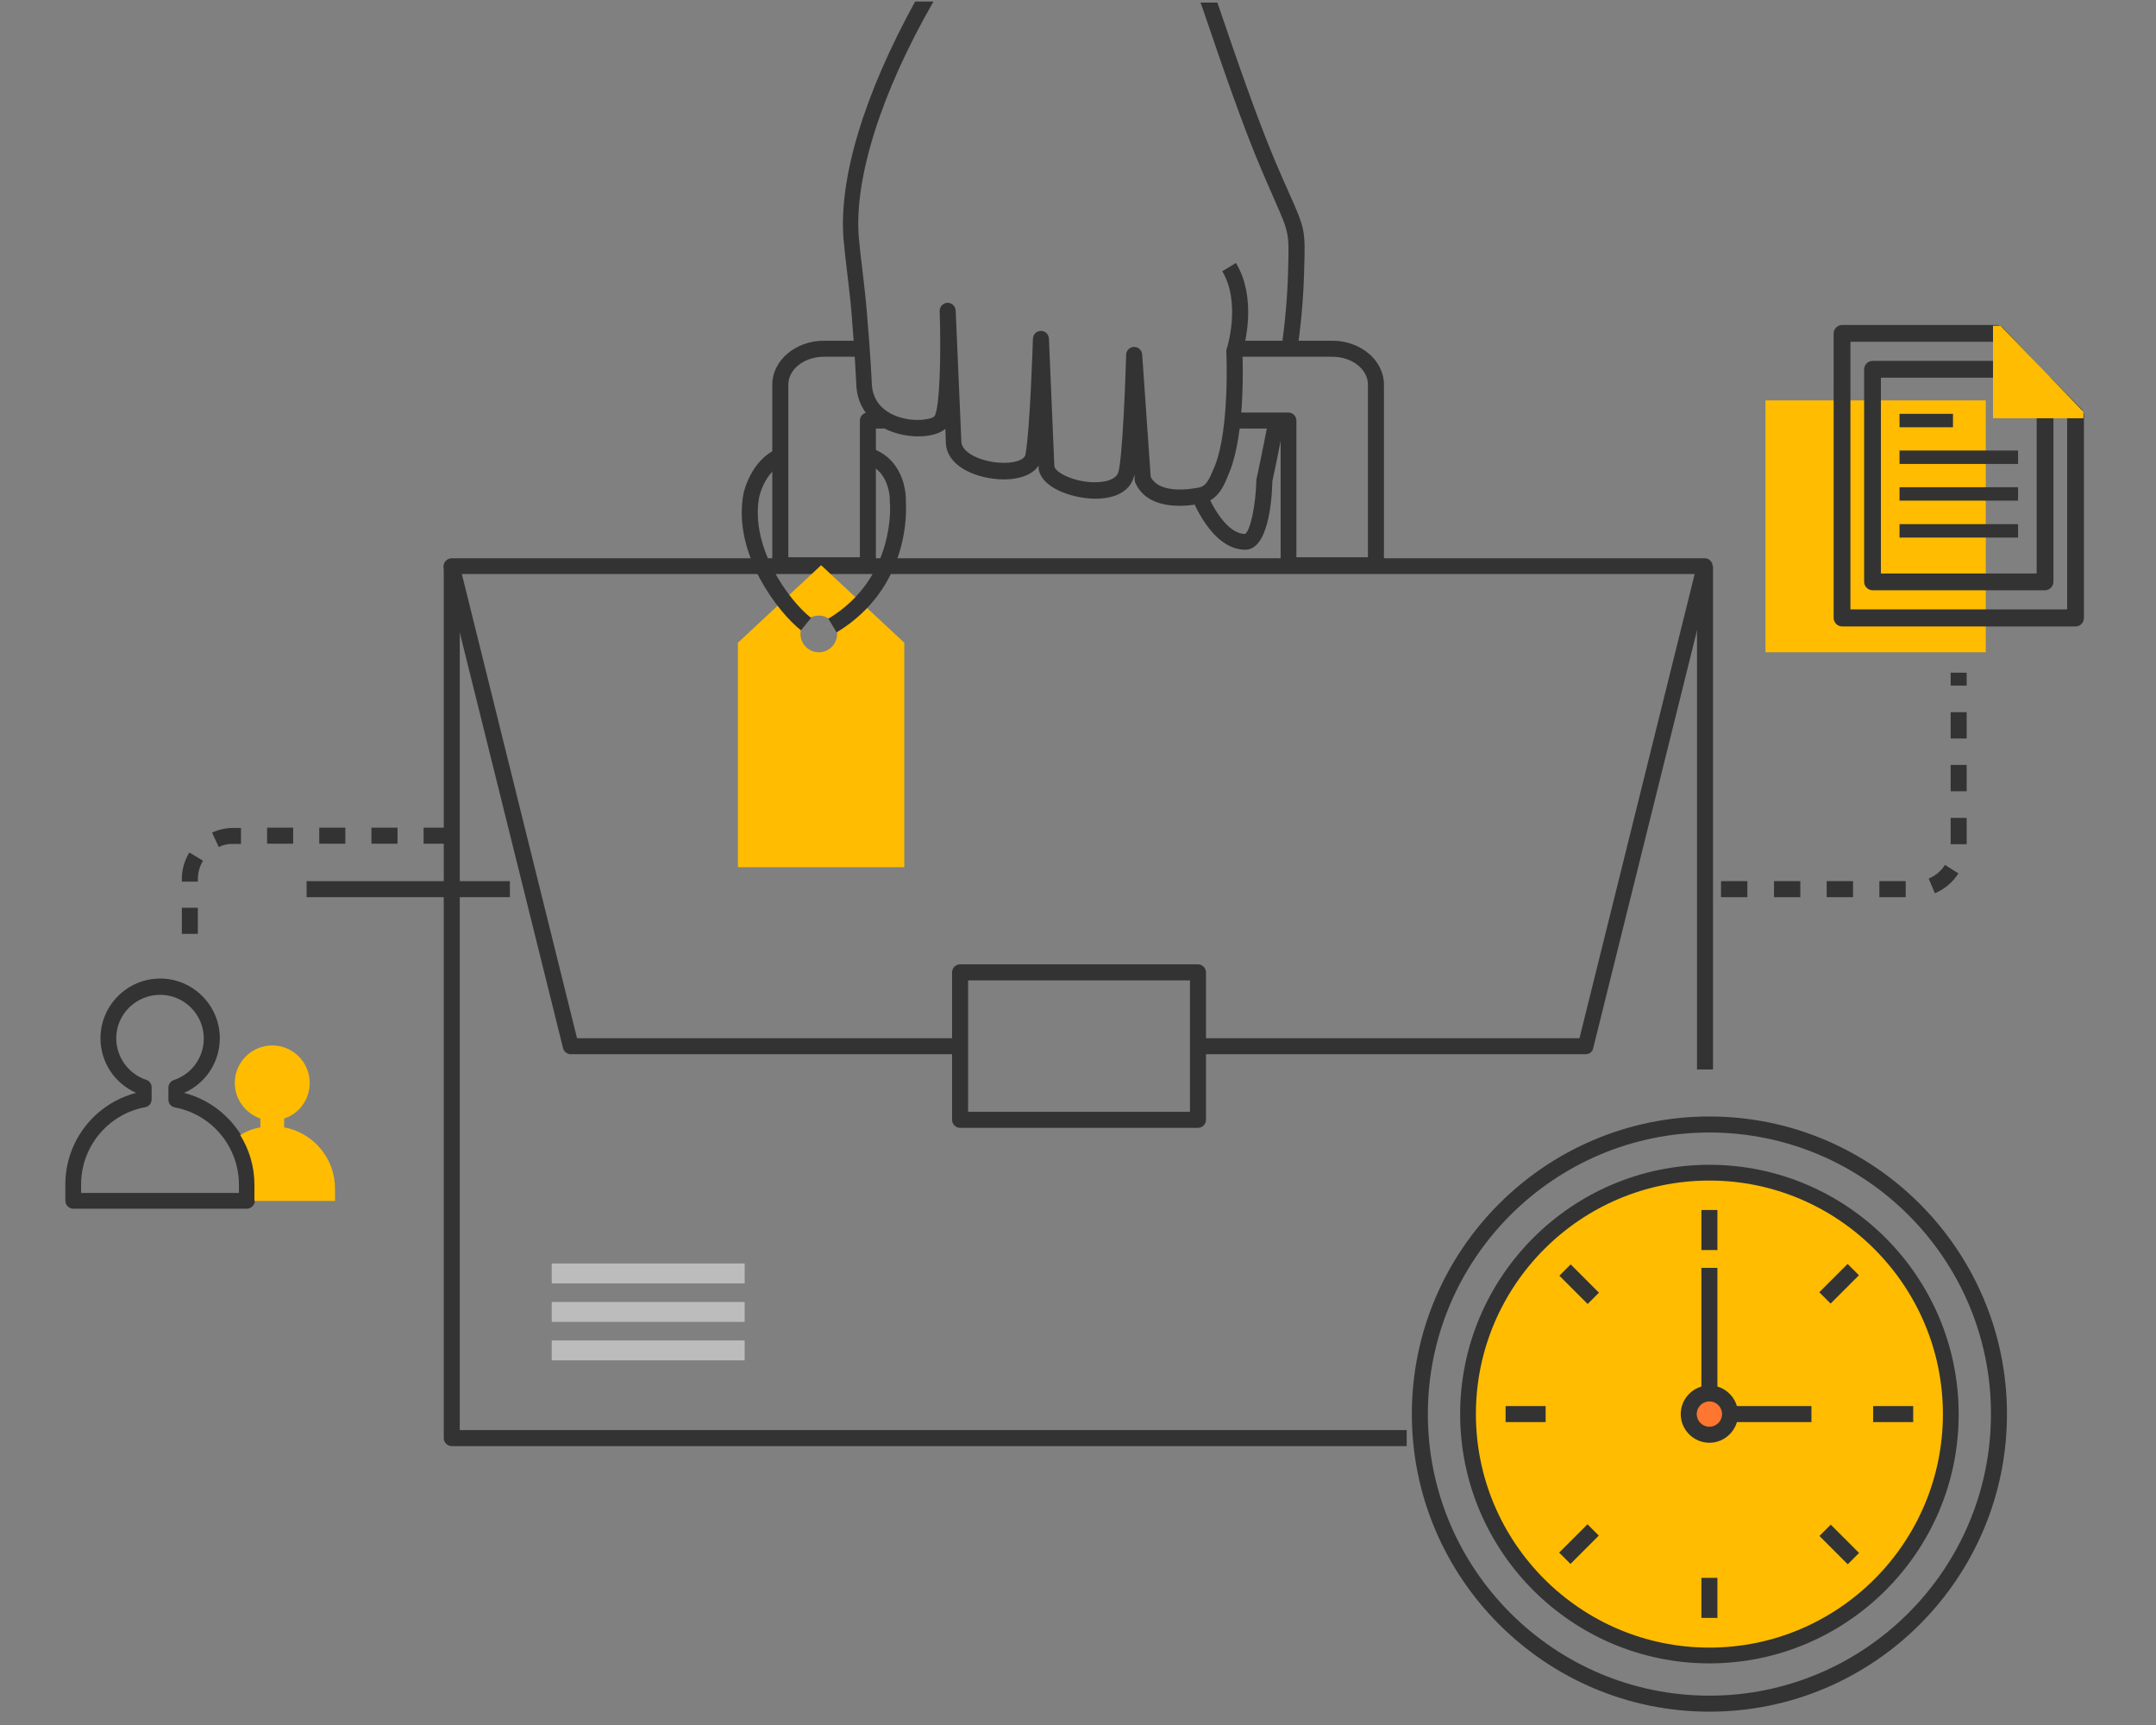 <?xml version="1.0" encoding="utf-8"?>
<!-- Generator: Adobe Illustrator 26.2.1, SVG Export Plug-In . SVG Version: 6.00 Build 0)  -->
<svg version="1.1" id="레이어_1" xmlns="http://www.w3.org/2000/svg" xmlns:xlink="http://www.w3.org/1999/xlink" x="0px"
	 y="0px" viewBox="0 0 834.7 667.9" style="enable-background:new 0 0 834.7 667.9;" xml:space="preserve">
<rect x="0" y="0" width="834.7" height="667.9" fill="#808080" stroke="none"/>
<style type="text/css">
	.st0{fill:#333333;}
	.st1{fill:#FFBC01;}
	.st2{fill:#BCBCBC;}
	.st3{fill:#FFFFFF;}
	.st4{fill:#FF7631;}
</style>
<g>
	
		<rect x="2642.7" y="845.2" transform="matrix(0.141 -0.99 0.99 0.141 1451.635 3370.31)" class="st0" width="50.1" height="7"/>
</g>
<g>
	<rect x="2768.4" y="823.7" transform="matrix(0.99 -0.141 0.141 0.99 -91.878 398.673)" class="st0" width="7" height="50.1"/>
</g>
<g>
	<path class="st0" d="M3004.4,775.6h-569.2c-1.9,0-3.5-1.6-3.5-3.5V469.4c0-8,6.5-14.6,14.6-14.6h547c8,0,14.6,6.5,14.6,14.6v302.7
		C3007.9,774.1,3006.4,775.6,3004.4,775.6z M2438.7,768.6h562.2V469.4c0-4.2-3.4-7.6-7.6-7.6h-547c-4.2,0-7.6,3.4-7.6,7.6V768.6z"/>
</g>
<g>
	<path class="st0" d="M2993.4,827.4h-547c-8,0-14.6-6.5-14.6-14.6v-40.7h7v40.7c0,4.2,3.4,7.6,7.6,7.6h547c4.2,0,7.6-3.4,7.6-7.6
		v-40.7h7v40.7C3007.9,820.9,3001.4,827.4,2993.4,827.4z"/>
</g>
<g>
	<path class="st0" d="M2971.3,755.2h-502.8c-4.5,0-8.1-3.6-8.1-8.1V491.5c0-4.5,3.6-8.1,8.1-8.1h502.8c4.5,0,8.1,3.6,8.1,8.1v255.6
		C2979.3,751.5,2975.7,755.2,2971.3,755.2z M2468.4,490.4c-0.6,0-1.1,0.5-1.1,1.1v255.6c0,0.6,0.5,1.1,1.1,1.1h502.8
		c0.6,0,1.1-0.5,1.1-1.1V491.5c0-0.6-0.5-1.1-1.1-1.1H2468.4z"/>
</g>
<g>
	<path class="st0" d="M2842.6,901.6h-245.5c-1.9,0-3.5-1.6-3.5-3.5c0-16,15.4-28,35.8-28h181c20.4,0,35.8,12.1,35.8,28
		C2846.1,900,2844.5,901.6,2842.6,901.6z M2600.9,894.6h237.8c-2.3-11.4-15.7-17.5-28.4-17.5h-181
		C2616.6,877.1,2603.2,883.2,2600.9,894.6z"/>
</g>
<g>
	<path class="st0" d="M2719.8,815.6c-9.7,0-17.6-7.9-17.6-17.6c0-9.7,7.9-17.6,17.6-17.6c9.7,0,17.6,7.9,17.6,17.6
		C2737.4,807.7,2729.5,815.6,2719.8,815.6z M2719.8,787.5c-5.8,0-10.6,4.7-10.6,10.6c0,5.8,4.7,10.6,10.6,10.6
		c5.8,0,10.6-4.7,10.6-10.6C2730.4,792.2,2725.7,787.5,2719.8,787.5z"/>
</g>
<g>
	<g>
		<path class="st0" d="M2719.8,720.9c-16.8,0-23.9-9.5-26.9-13.6c-0.2-0.3-0.4-0.6-0.6-0.8l3.9-3.1c0.2,0.3,0.4,0.6,0.7,0.9
			c2.8,3.7,8.5,11.5,22.9,11.5c14.3,0,20.1-7.8,22.9-11.5c0.3-0.4,0.5-0.7,0.7-0.9l3.9,3.1c-0.2,0.2-0.4,0.5-0.6,0.8
			C2743.7,711.4,2736.7,720.9,2719.8,720.9z"/>
	</g>
	<path class="st1" d="M2770.1,613c7.4-8.5,13.2-15.4,13.2-31.9c0-17.4,5.3-29.6,13-40.2c7.7-10.6,38.4-44.3,38.4-99
		s-51.8-107.6-114.8-107.6c-63.1,0-114.8,52.9-114.8,107.6s30.7,88.4,38.4,99c7.7,10.6,13,22.8,13,40.2c0,16.5,5.8,23.5,13.2,31.9"
		/>
	<path class="st2" d="M2719.8,613h52.8v11.3c0,0,0.1,2.2-2.2,3.9c-2.4,1.8-2,3.3-0.6,4.6c1.7,1.6,4.5,3.1,2.3,5.2
		c-2.3,2.1-4.4,3.1-2.5,5.1c1.7,1.8,4.8,3.6,2.2,5.9c-2.4,2.2-4.5,3.5-1.8,5.7c2.4,2.1,3.7,3.2,1.6,5c-2,1.8-3.6,3.1-1.7,4.9
		c1.9,1.7,4.7,3.3,2.3,5.6c-2.3,2.1-4.2,3.7-2.4,5.8c1.9,2.2,3.8,2.6,2.6,6.5c-1.2,4.2-6.2,11.3-9.9,15.3
		c-4.3,4.5-12.6,10.1-16.8,10.1s-25.7,0-25.7,0s-22.8,0-26.9,0s-12-4.5-15.9-8c-3.8-3.5-8.1-9.3-9.6-12.1c-1.9-3.5,0.7-4.3,2.6-6.5
		c1.8-2.1-0.2-3.6-2.4-5.8c-2.4-2.3,0.3-3.9,2.3-5.6c1.9-1.7,0.3-3-1.7-4.9c-2.1-1.8-0.8-3,1.6-5c2.6-2.2,0.5-3.6-2-5.6
		c-2.9-2.3,0.7-4.2,2.4-6c1.8-2-0.3-3-2.5-5.1c-2.3-2.1,0.6-3.7,2.2-5.2c1.4-1.3,1.8-2.8-0.6-4.6c-2.3-1.7-2.2-3.9-2.2-3.9V613
		H2719.8z"/>
	<g>
		<path class="st0" d="M2738.2,613h-5v-69.9c0-0.1,0-0.2,0-0.3c1.4-11.6,10.7-33.1,16.9-47.4c0.5-1.1,0.9-2.2,1.4-3.2
			c-0.1,0-0.2,0-0.2,0c-3.9-0.3-7.5-1.4-10.4-3.1c-2.3,1.1-5,1.8-8.1,2.1c-4.6,0.4-9.7-0.4-13.8-2.4c-5.5,2.9-13,2.8-19.2,0.7
			c-0.9-0.3-1.8-0.7-2.7-1.1c-3,2-5.8,3.2-8.3,3.9c6.4,13.5,15.5,35.1,20,51.7c0.1,0.2,0.1,0.4,0.1,0.7V613h-5v-67.9
			c-4.6-16.9-14-38.9-20.3-52c-2.7,0-4.9-0.5-6.4-1c-4-1.4-7.1-4.1-7.8-7c-0.9-3.3,1-6.9,4.2-8.2c2.8-1.1,6.8-0.6,9.7,4.5
			c0.8,1.4,2,3.6,3.3,6.3c1.8-0.4,3.7-1,5.9-2.2c-2.5-2.3-3.7-5-3.3-7.8c0.7-5.1,4.2-7.2,7.1-7.6c3.6-0.4,7.1,1.5,8.4,4.7
			c0.6,1.6,1.4,5.4-3.1,10.1c4,1.3,8.8,1.7,12.6,0.6c-1-1.1-1.8-2.3-2.4-3.7c-1.8-4.5-0.9-8.5,2.4-10.8c3.1-2.2,7.5-2,10.2,0.4
			c1.4,1.3,4.2,5,0.3,12c-0.4,0.7-0.8,1.3-1.3,1.9c2.7,0.9,5.8,1.2,9,1c0.8-0.1,2.3-0.2,3.9-0.7c-0.7-0.8-1.4-1.7-1.9-2.6
			c-2-3.7-1.7-7.4,1-10c2.5-2.5,6.5-3.2,9.4-1.6c1.4,0.8,4.5,3.2,3.2,9.4c-0.4,1.9-1.3,3.6-2.6,5.1c1.9,0.8,4,1.3,6.3,1.4
			c0.6,0.1,1.3,0.1,1.9,0.1c0.9-2.1,1.6-3.9,1.9-4.9c1.4-4.3,4.3-7,7.8-7.4c2.8-0.3,5.4,1,6.6,3.3c1.3,2.3,0.9,5.3-1.1,7.8
			c-2.6,3.3-6.8,5.4-11.8,6c-0.7,1.6-1.5,3.4-2.3,5.3c-6,13.9-15,34.9-16.5,45.9V613z M2675.9,481.5c-0.2,0-0.4,0-0.6,0.1
			c-0.9,0.4-1.5,1.4-1.2,2.3c0.2,0.8,1.9,2.6,4.6,3.5c0.6,0.2,1.3,0.4,2.2,0.6c-0.8-1.6-1.6-3-2.1-4
			C2678.3,483.2,2677.2,481.5,2675.9,481.5z M2764,480.1c-0.1,0-0.1,0-0.2,0c-1.5,0.1-2.8,1.6-3.5,3.9c-0.2,0.7-0.5,1.6-1,2.6
			c2.4-0.7,4.3-1.9,5.6-3.5c0.7-0.9,1-1.8,0.7-2.3C2765.2,480.4,2764.6,480.1,2764,480.1z M2741.3,475.5c-0.8,0-1.8,0.4-2.5,1
			c-1.3,1.3-0.8,2.9-0.1,4.1c0.5,1,1.3,1.8,2.2,2.6c1-0.9,1.8-2,2.1-3.5c0.2-1,0.6-3.3-0.7-4
			C2742.1,475.6,2741.7,475.5,2741.3,475.5z M2719,474.6c-0.7,0-1.5,0.2-2,0.6c-1.6,1.1-1.2,3.3-0.6,4.9c0.4,1.1,1.3,2.1,2.4,3
			c0.6-0.6,1.1-1.2,1.5-1.9c1.5-2.7,1.8-4.9,0.7-5.9C2720.4,474.8,2719.7,474.6,2719,474.6z M2697.1,475.2c-0.1,0-0.3,0-0.4,0
			c-1.5,0.2-2.5,1.3-2.8,3.3c-0.2,1.3,0.8,2.8,2.7,4.1c3.1-2.6,3.7-4.7,3.2-5.9C2699.5,475.8,2698.3,475.2,2697.1,475.2z"/>
	</g>
	<g>
		
			<rect x="2667.3" y="625.8" transform="matrix(0.999 -5.390572e-02 5.390572e-02 0.999 -29.914 147.547)" class="st0" width="105.7" height="5"/>
	</g>
	<g>
		
			<rect x="2667" y="636.8" transform="matrix(0.999 -5.410190e-02 5.410190e-02 0.999 -30.603 148.085)" class="st0" width="105.7" height="5"/>
	</g>
	<g>
		
			<rect x="2667" y="647.7" transform="matrix(0.999 -5.392893e-02 5.392893e-02 0.999 -31.105 147.624)" class="st0" width="105.7" height="5"/>
	</g>
	<g>
		
			<rect x="2667.3" y="658" transform="matrix(0.999 -5.390572e-02 5.390572e-02 0.999 -31.651 147.594)" class="st0" width="105.7" height="5"/>
	</g>
	<g>
		
			<rect x="2666.9" y="669" transform="matrix(0.999 -5.390572e-02 5.390572e-02 0.999 -32.245 147.585)" class="st0" width="105.7" height="5"/>
	</g>
	<g>
		
			<rect x="2666.9" y="680.7" transform="matrix(0.999 -5.390572e-02 5.390572e-02 0.999 -32.876 147.602)" class="st0" width="105.7" height="5"/>
	</g>
</g>
<g>
	<g>
		<path class="st0" d="M2432.1,613.7h-11.8v-7h11.8V613.7z M2408.4,613.7h-11.8v-7h11.8V613.7z M2384.8,613.7H2373v-7h11.8V613.7z
			 M2360,611.8c-4.3-1.8-7.9-4.9-10.5-8.8l5.9-3.8c1.8,2.8,4.4,4.9,7.4,6.2L2360,611.8z M2352.7,589.9h-7v-11.8h7V589.9z
			 M2352.7,566.3h-7v-11.8h7V566.3z M2352.7,542.6h-7v-11.8h7V542.6z M2352.7,519h-7v-11.8h7V519z"/>
	</g>
	<g>
		<rect x="2345.7" y="489.3" class="st0" width="7" height="6"/>
	</g>
</g>
<g>
	<path class="st0" d="M2976.6,350.9v7h-12v-7H2976.6z M2952.6,350.9v7h-12v-7H2952.6z M2928.6,350.9v7h-2.3c-2.7,0-5.3,0.7-7.7,1.9
		l-3.3-6.2c3.4-1.8,7.1-2.7,10.9-2.7H2928.6z M2911.7,366.7c-1.3,2.4-1.9,5-1.9,7.7v2.3h-7v-2.3c0-3.8,0.9-7.6,2.7-11L2911.7,366.7z
		 M2909.8,388.6v12h-7v-12H2909.8z M2909.8,412.6v12h-7v-12H2909.8z M2909.8,436.6v12h-7v-12H2909.8z"/>
</g>
<g>
	<rect x="3008.8" y="357.3" class="st1" width="23.7" height="31.5"/>
	<rect x="3042.7" y="338.9" class="st1" width="23.7" height="49.8"/>
	<rect x="3076.6" y="320.6" class="st1" width="23.7" height="68.2"/>
	<polygon class="st0" points="3035,319.1 3039.9,333.4 3088.5,301.6 3092.7,308.1 3105.9,286.7 3081,290.1 3085.2,296.5 3043.2,324 
		3038.3,309.7 3004.5,331.7 3007.9,336.8 	"/>
	<polygon class="st0" points="2999.3,396.1 2999.3,300.6 2992,300.6 2992,403.4 3111.3,403.4 3111.3,396.1 	"/>
</g>
<g>
	<g>
		<path class="st0" d="M2356.4,476.4h-13c-1.4,0-2.6-1-2.8-2.4l-1.2-9.1c-3.4-0.9-6.7-2.3-9.8-4.1l-7.3,5.6
			c-1.1,0.9-2.7,0.7-3.7-0.2l-9.2-9.2c-1-1-1.1-2.6-0.2-3.7l5.6-7.3c-1.8-3.1-3.1-6.4-4.1-9.8l-9.1-1.2c-1.4-0.2-2.4-1.4-2.4-2.8
			v-13c0-1.4,1-2.6,2.4-2.8l9.1-1.2c0.9-3.4,2.3-6.7,4.1-9.8l-5.6-7.3c-0.9-1.1-0.7-2.7,0.2-3.7l9.2-9.2c1-1,2.6-1.1,3.7-0.2
			l7.3,5.6c3.1-1.8,6.4-3.1,9.8-4.1l1.2-9.1c0.2-1.4,1.4-2.4,2.8-2.4h13c1.4,0,2.6,1,2.8,2.4l1.2,9.1c3.4,0.9,6.7,2.3,9.8,4.1
			l7.3-5.6c1.1-0.9,2.7-0.7,3.7,0.2l9.2,9.2c1,1,1.1,2.6,0.2,3.7l-5.6,7.3c1.8,3.1,3.1,6.3,4.1,9.8l9.1,1.2c1.4,0.2,2.4,1.4,2.4,2.8
			v13c0,1.4-1,2.6-2.4,2.8l-9.1,1.2c-0.9,3.4-2.3,6.7-4.1,9.8l5.6,7.3c0.9,1.1,0.7,2.7-0.2,3.7l-9.2,9.2c-1,1-2.6,1.1-3.7,0.2
			l-7.3-5.6c-3.1,1.8-6.3,3.1-9.8,4.1l-1.2,9.1C2359,475.4,2357.8,476.4,2356.4,476.4z M2345.8,470.8h8.1l1.2-8.6
			c0.2-1.2,1-2.1,2.2-2.4c4.1-0.9,8-2.5,11.5-4.8c1-0.6,2.3-0.6,3.2,0.1l6.9,5.2l5.7-5.7l-5.2-6.9c-0.7-0.9-0.8-2.2-0.1-3.2
			c2.3-3.5,3.9-7.4,4.8-11.5c0.2-1.2,1.2-2,2.4-2.2l8.6-1.2v-8.1l-8.6-1.2c-1.2-0.2-2.1-1-2.4-2.2c-0.9-4.1-2.5-8-4.8-11.5
			c-0.6-1-0.6-2.3,0.1-3.2l5.2-6.9l-5.7-5.7l-6.9,5.2c-0.9,0.7-2.2,0.8-3.2,0.1c-3.5-2.3-7.4-3.9-11.5-4.8c-1.2-0.2-2-1.2-2.2-2.4
			l-1.2-8.6h-8.1l-1.2,8.6c-0.2,1.2-1,2.1-2.2,2.4c-4.1,0.9-8,2.5-11.5,4.8c-1,0.6-2.3,0.6-3.2-0.1l-6.9-5.2l-5.7,5.7l5.2,6.9
			c0.7,0.9,0.8,2.2,0.1,3.2c-2.3,3.6-3.9,7.4-4.8,11.5c-0.2,1.2-1.2,2-2.4,2.2l-8.6,1.2v8.1l8.6,1.2c1.2,0.2,2.1,1,2.4,2.2
			c0.9,4.1,2.5,8,4.8,11.5c0.6,1,0.6,2.3-0.1,3.2l-5.2,6.9l5.7,5.7l6.9-5.2c0.9-0.7,2.2-0.8,3.2-0.1c3.5,2.3,7.4,3.9,11.5,4.8
			c1.2,0.2,2,1.2,2.2,2.4L2345.8,470.8z M2349.9,441.6c-8.8,0-15.9-7.1-15.9-15.9c0-8.8,7.1-15.9,15.9-15.9
			c8.8,0,15.9,7.1,15.9,15.9C2365.8,434.5,2358.6,441.6,2349.9,441.6z M2349.9,415.4c-5.7,0-10.3,4.6-10.3,10.3
			c0,5.7,4.6,10.3,10.3,10.3c5.7,0,10.3-4.6,10.3-10.3C2360.1,420,2355.5,415.4,2349.9,415.4z"/>
	</g>
	<g>
		<path class="st1" d="M2349.9,397.1c-15.8,0-28.6,12.8-28.6,28.6c0,15.8,12.8,28.6,28.6,28.6c15.8,0,28.6-12.8,28.6-28.6
			C2378.4,409.9,2365.6,397.1,2349.9,397.1z M2349.9,446.6c-11.5,0-20.9-9.3-20.9-20.9c0-11.5,9.4-20.9,20.9-20.9
			c11.5,0,20.9,9.4,20.9,20.9C2370.7,437.2,2361.4,446.6,2349.9,446.6z"/>
	</g>
</g>
<g>
	<path class="st3" d="M2629.8,449.2h-8c0-23.7,8.6-46.7,24.2-64.6c15.4-17.7,36.7-29.3,59.8-32.7l1.2,7.9
		C2663,366.3,2629.8,404.7,2629.8,449.2z"/>
</g>
<g>
	<path class="st3" d="M2918.2,854.3h141.4V699h-84.4c-31.5,0-57,25.5-57,57V854.3z"/>
	<g>
		<path class="st1" d="M2989.9,749.6C2989.9,749.6,2989.9,749.6,2989.9,749.6c-2.8,1.3-5.4,2.7-8.2,4.2l-0.1,0
			c-5.4,2.8-10.9,5.8-16.8,8.5c0,1.8,0,3.5-0.1,5.3v0.1c-0.1,7-0.2,13.3,0.1,18.9h25V749.6z"/>
		<path class="st1" d="M2989.9,821.1c15.2-6.2,19.6-13,21.8-18.3c1.9-4.6,2.7-10,3-16.3h-24.8V821.1z"/>
		<g>
			<path class="st0" d="M2989.7,831.9c-0.4,0-0.7-0.1-1.1-0.2c-35.4-12.8-35.1-33.9-34.7-63.1c0.1-3.5,0.1-7.1,0.1-10.8
				c0-1.3,0.8-2.5,2-3c7.2-2.9,13.8-6.4,20.2-9.8c3.9-2.1,7.9-4.2,12-6.2c0.9-0.4,1.9-0.4,2.8,0c4.1,2,8.1,4.1,12,6.2
				c6.4,3.4,13,6.9,20.2,9.8c1.2,0.5,2,1.7,2,3c0,3.8,0.1,7.3,0.1,10.8c0.4,29.2,0.7,50.3-34.7,63.1
				C2990.4,831.8,2990.1,831.9,2989.7,831.9z M2960.5,759.9c0,3-0.1,5.9-0.1,8.7c-0.4,29.1-0.7,45.3,29.3,56.5
				c30-11.2,29.7-27.4,29.3-56.5c0-2.8-0.1-5.7-0.1-8.7c-6.7-2.8-12.9-6.1-18.8-9.3c-3.4-1.8-6.9-3.6-10.4-5.4
				c-3.5,1.7-7,3.6-10.4,5.4C2973.4,753.8,2967.2,757.1,2960.5,759.9z"/>
		</g>
	</g>
	<g>
		<g>
			<g>
				<path class="st0" d="M3061.7,859.9h-143.9c-2.1,0-3.8-1.7-3.8-3.8V735.4c0-1,0.4-2,1.1-2.7l35.2-35.3c0.7-0.7,1.7-1.1,2.7-1.1
					h108.8c2.1,0,3.8,1.7,3.8,3.8v156.1C3065.4,858.2,3063.7,859.9,3061.7,859.9z M2921.5,852.4h136.4V703.8h-103.4l-33,33.1V852.4z
					"/>
			</g>
			<g>
				<path class="st0" d="M2952.9,739.2h-35.1c-0.9,0-1.8-0.3-2.5-0.9c-1.7-1.6-1.7-4.1-0.2-5.5l35.2-35.3c1.5-1.5,4-1.5,5.5,0.2
					c0.6,0.7,0.9,1.6,0.9,2.5v35.3C2956.7,737.5,2955,739.2,2952.9,739.2z M2926.8,731.6h22.3v-22.5L2926.8,731.6z"/>
			</g>
		</g>
		<rect x="3016.7" y="717" class="st2" width="28.4" height="5.7"/>
		<rect x="3016.7" y="727.3" class="st2" width="28.4" height="5.7"/>
	</g>
</g>
<g>
	<rect x="2717.3" y="718.4" class="st0" width="5" height="33.2"/>
</g>
<g>
	<g>
		<path class="st0" d="M1626.9-388h-6.4v-10.5h6.4V-388z M1626.9-409h-6.4v-10.5h6.4V-409z M1626.9-430.1h-6.4v-6.2
			c0-1.2-0.1-2.4-0.4-3.5l6.2-1.6c0.4,1.7,0.6,3.4,0.6,5.1V-430.1z M1615.6-447c-2.2-1.9-4.9-3.1-7.7-3.4l0.7-6.4
			c4.2,0.5,8,2.2,11.2,5L1615.6-447z M1597.7-450.5h-10.5v-6.4h10.5V-450.5z"/>
	</g>
</g>
<g>
	<path class="st0" d="M1746.8-372.2h-6.4V-389c0-7.5-6.4-13.6-14.2-13.6h-86.7v-6.4h86.7c11.4,0,20.6,9,20.6,20V-372.2z"/>
</g>
<g>
	<g>
		
			<rect x="1765.1" y="4.8" transform="matrix(0.141 -0.99 0.99 0.141 1528.859 1776.628)" class="st0" width="45.5" height="5.7"/>
	</g>
	<g>
		
			<rect x="1879.4" y="-15.1" transform="matrix(0.99 -0.141 0.141 0.99 17.674 265.085)" class="st0" width="5.7" height="45.5"/>
	</g>
	<g>
		<path class="st0" d="M2093.2-59h-515.6v-5.7h512.8v-271.7c0-4-3.2-7.2-7.2-7.2H1587c-4,0-7.2,3.2-7.2,7.2v298.8h-5.7v-298.8
			c0-7.1,5.8-12.9,12.9-12.9h496.2c7.1,0,12.9,5.8,12.9,12.9v274.6C2096-60.3,2094.7-59,2093.2-59z"/>
	</g>
	<g>
		<path class="st0" d="M2083.1-12H1587c-7.1,0-12.9-5.8-12.9-12.9v-13.6h5.7v13.6c0,4,3.2,7.2,7.2,7.2h496.2c4,0,7.2-3.2,7.2-7.2
			v-36.9h5.7v36.9C2096-17.8,2090.2-12,2083.1-12z"/>
	</g>
	<g>
		<path class="st0" d="M2063.1-77.6H1600v-5.7h463.1c0.7,0,1.3-0.6,1.3-1.3v-231.8c0-0.7-0.6-1.3-1.3-1.3H1607
			c-0.7,0-1.3,0.6-1.3,1.3v236.5h-5.7v-236.5c0-3.9,3.1-7,7-7h456.1c3.9,0,7,3.1,7,7v231.8C2070.1-80.7,2066.9-77.6,2063.1-77.6z"/>
	</g>
	<g>
		<path class="st0" d="M1946.4,55.2h-222.7c-1.6,0-2.8-1.3-2.8-2.8c0-14.3,13.8-25.1,32.1-25.1h164.1c18.3,0,32.1,10.8,32.1,25.1
			C1949.2,54,1947.9,55.2,1946.4,55.2z M1726.8,49.6h216.5c-1.9-10.8-14.4-16.6-26.2-16.6H1753C1741.2,33,1728.7,38.8,1726.8,49.6z"
			/>
	</g>
	<g>
		<path class="st0" d="M1835.1-22.8c-8.6,0-15.6-7-15.6-15.6c0-8.6,7-15.6,15.6-15.6c8.6,0,15.6,7,15.6,15.6
			C1850.6-29.7,1843.6-22.8,1835.1-22.8z M1835.1-48.3c-5.5,0-9.9,4.5-9.9,9.9s4.5,9.9,9.9,9.9c5.5,0,9.9-4.5,9.9-9.9
			S1840.5-48.3,1835.1-48.3z"/>
	</g>
</g>
<g>
	<g>
		<path class="st0" d="M1920.6-164.3l-2.2-6c9.6-3.6,19.4-10.2,27.4-15.6c5.2-3.5,9.2-6.2,12.3-7.5l2.5,5.9c-2.5,1.1-6.5,3.8-11.2,7
			C1941.1-175,1930.9-168.1,1920.6-164.3z"/>
	</g>
	<g>
		<path class="st0" d="M1912.7-268.1c-1.1,0-2.2-0.1-3.2-0.2c-7.5-0.7-19.8-2.4-29.6-3.8c-4.6-0.6-8.6-1.2-11.6-1.6
			c-6.3-0.8-14-1-19.6-0.3l-0.7-6.4c6.1-0.7,14.3-0.6,21.2,0.3c3,0.4,7,1,11.6,1.6c9.8,1.4,21.9,3.1,29.3,3.8
			c4,0.4,8.4-0.1,13.6-1.6l1.8,6.1C1920.8-268.7,1916.6-268.1,1912.7-268.1z"/>
	</g>
	<g>
		<path class="st0" d="M1872.6-208.6c-1.7,0-3.1-1.3-3.2-3c-0.1-1.8,1.3-3.3,3-3.3c10.6-0.5,25.2-3,34.4-8.6
			c1.5-0.9,3.5-0.4,4.4,1.1c0.9,1.5,0.4,3.5-1.1,4.4c-10.2,6.2-26,8.9-37.4,9.5C1872.7-208.6,1872.6-208.6,1872.6-208.6z"/>
	</g>
	<g>
		<path class="st0" d="M1715.9-186.6c-3.6-3.3-7.6-6.6-11.8-9.5l3.7-5.2c4.4,3.1,8.7,6.6,12.4,10L1715.9-186.6z"/>
	</g>
	<g>
		<path class="st0" d="M1824.4-96.7c-1,0-2-0.1-3-0.2c-7.7-1-15.5-5.6-27.5-16.3c-0.9-0.8-2-1.8-3.3-3l4.3-4.7
			c1.2,1.2,2.3,2.1,3.2,2.9c10.9,9.6,17.9,13.9,24.1,14.7c4.1,0.5,8.2-0.5,10.7-2.6c1.8-1.5,2.7-3.6,2.7-6.2c0-1.2,0.7-2.3,1.7-2.8
			c1.1-0.6,2.3-0.5,3.3,0.2c8,5.5,15.9,6.4,20.7,2.2c4.9-4.3,4.7-7.9,4.1-11.6c-0.2-1.3,0.4-2.6,1.5-3.3c1.1-0.7,2.6-0.6,3.6,0.3
			c0.4,0.3,10.1,7.8,18.9,0.1c2.3-2,3.5-4.3,3.6-7.1c0.2-4.2-2-8.6-4.2-10.9c-1.1-1.1-1.2-2.8-0.3-4.1c0.9-1.2,2.6-1.7,4-1
			c10.1,4.7,17.9,3.8,23.2-2.7c3.2-3.9,4.3-10.5-2.3-17.2c-8.2-8.5-16.5-15.7-24.1-22.2c-2.9-2.5-5.4-4.9-8.1-7.4
			c-4.7-4.4-10-9.5-19.1-16.4l-1.8-1.4c-11.9-9-17.4-13.2-26-17.7l3-5.7c9.1,4.8,15,9.3,26.9,18.3l1.8,1.4
			c9.4,7.1,14.8,12.3,19.6,16.8c2.6,2.5,5,4.8,7.8,7.1c7.8,6.6,16.1,13.9,24.6,22.6c9.5,9.7,7.3,19.9,2.6,25.7
			c-3.4,4.2-10.5,10-22.4,7.4c0.8,2.4,1.3,5,1.2,7.6c-0.2,4.5-2.2,8.5-5.8,11.6c-7.5,6.5-15.8,5.7-21.7,3.2
			c-0.4,3.6-2.1,7.4-6.5,11.3c-6.1,5.4-15.2,5.6-24.3,0.8c-0.8,2.3-2.1,4.3-4,5.9C1833.9-98.2,1829.3-96.7,1824.4-96.7z"/>
	</g>
	<g>
		<path class="st0" d="M1846.4-274.6c-4.1-3.1-8.4-6.3-12-8.6c-5.8-3.6-13.6-2.4-19.1-0.9c-15.4,4.4-34.4,6.5-39.9,7
			c-6.8,0.7-22.3,0.8-35.4,0.2l0.3-6.4c12.8,0.5,28,0.5,34.5-0.2c5.3-0.5,23.9-2.5,38.8-6.8c6.7-1.9,16.4-3.2,24.2,1.6
			c3.9,2.4,8.4,5.7,12.6,9L1846.4-274.6z"/>
	</g>
	<g>
		<path class="st0" d="M1727.5-163.8c-8.3,0-17-4.1-18.3-13.8c-0.6-4.1,0.6-8.3,3-11.1c2.2-2.5,5.2-3.8,8.7-3.9
			c9-0.1,15.3,6.4,17.5,12.8c0.4,1,0.6,2,0.7,2.9l-6.3,1c-0.1-0.6-0.2-1.1-0.5-1.7c-1.1-3.2-4.8-8.6-11.4-8.6c0,0-0.1,0-0.1,0
			c-1.7,0-3,0.6-3.9,1.7c-1.2,1.4-1.8,3.7-1.5,6c1.3,9.4,13.3,8.3,13.8,8.2l0.6,6.4C1729.2-163.8,1728.3-163.8,1727.5-163.8z"/>
	</g>
	<g>
		<path class="st0" d="M1744-143c-2.5,0-5.3-0.6-8.4-2.1c-4.8-2.3-8-5.6-9.4-9.9c-2.3-6.8,0.5-14,2.4-17.6c2.2-4.2,6.3-7.4,11-8.6
			c4.5-1.1,9.1-0.2,12.8,2.4c6.3,4.5,9,11.1,8.3,20.4l-6.4-0.5c0.6-7-1.1-11.5-5.6-14.6c-2.9-2-5.8-1.9-7.6-1.5
			c-2.9,0.7-5.5,2.7-6.9,5.3c-1.1,2.2-3.6,7.9-2,12.7c0.9,2.6,2.9,4.6,6.1,6.2c3.8,1.8,7.3,1.9,10.4,0.2l3.1,5.6
			C1749.8-144,1747.2-143,1744-143z"/>
	</g>
	<g>
		<path class="st0" d="M1891.1-144c-0.7,0-1.4-0.2-2-0.7c-7.2-5.8-16.6-14-19.4-16.7c-4.5-4.3-6.4-7.9-6.9-12.7
			c-0.2-1.8,1.1-3.3,2.9-3.5c1.8-0.2,3.3,1.1,3.5,2.9c0.3,2.8,1.1,5.1,4.9,8.7c2.7,2.6,11.9,10.7,19,16.4c1.4,1.1,1.6,3.1,0.5,4.5
			C1893-144.4,1892.1-144,1891.1-144z"/>
	</g>
	<g>
		<path class="st0" d="M1868.5-121.4c-0.7,0-1.3-0.2-1.9-0.6c-6.6-4.9-14.5-11.9-18.8-15.7l-1.4-1.2c-3.7-3.3-5.9-5-7.3-5.2
			c-1.7-0.3-2.9-1.9-2.7-3.6c0.3-1.7,1.9-2.9,3.6-2.7c3,0.5,5.6,2.4,10.5,6.7l1.4,1.2c4.2,3.7,12,10.6,18.4,15.3
			c1.4,1.1,1.7,3.1,0.7,4.5C1870.4-121.9,1869.5-121.4,1868.5-121.4z"/>
	</g>
	<g>
		<path class="st0" d="M1838.7-108.9c-0.7,0-1.5-0.2-2.1-0.8c-2.9-2.4-6.4-5.6-9.2-8.1c-2.2-1.9-4-3.6-5-4.4
			c-0.6-0.5-1.1-0.9-1.6-1.4c-2.3-2-3.3-2.8-5.5-2.6c-1.8,0.1-3.3-1.2-3.5-2.9c-0.1-1.8,1.2-3.3,2.9-3.5c5-0.4,7.8,2.1,10.2,4.2
			c0.5,0.4,0.9,0.8,1.4,1.2c1,0.9,2.9,2.5,5.2,4.6c2.8,2.5,6.2,5.6,9.1,8c1.4,1.1,1.5,3.2,0.4,4.5
			C1840.6-109.3,1839.7-108.9,1838.7-108.9z"/>
	</g>
	<g>
		<path class="st0" d="M1790.5-210.7c-3.9,0-7.7-0.7-11-2.6c-3.1-1.7-5.1-4.3-5.8-7.5c-1.7-7.2,3.6-15.3,4.7-16.9
			c0.8-1.2,2.4-3.6,4.2-6.4c3.3-4.9,7.3-11.1,10.6-15.8c6.1-8.7,15.8-10.2,23.5-11.4c6-0.9,14.1-4,20.1-6.2c1.5-0.6,2.9-1.1,4.2-1.5
			c7.2-2.5,20.9-1.8,28.4-1.2c1.8,0.2,3.1,1.7,2.9,3.5c-0.2,1.8-1.7,3.1-3.5,2.9c-11.7-1-21.4-0.7-25.7,0.9
			c-1.2,0.4-2.6,0.9-4.1,1.5c-6.2,2.3-14.7,5.4-21.3,6.5c-8.4,1.3-15.1,2.8-19.3,8.8c-3.2,4.6-7.2,10.7-10.5,15.6
			c-1.9,2.9-3.5,5.3-4.3,6.5c-1.7,2.4-4.6,8-3.7,11.8c0.3,1.4,1.2,2.5,2.7,3.3c7.4,4.1,20,0.4,25.8-3.8c5.8-4.1,10.3-8.9,13.6-14.5
			c0.5-0.8,1.3-1.4,2.3-1.5c0.1,0,8.4-1.2,17.6-4.5c1.7-0.6,3.5,0.3,4.1,1.9c0.6,1.7-0.3,3.5-1.9,4.1c-7.5,2.7-14.4,4.1-17.3,4.6
			c-3.7,5.8-8.6,10.9-14.7,15.2C1807.3-214,1798.7-210.7,1790.5-210.7z"/>
	</g>
	<g>
		<path class="st0" d="M1788-219.5c-2.6,0-5.2-0.7-7.8-2.1c-1.9-1-3.1-2.7-3.5-4.9c-1.1-5.6,3.9-13,5.7-15.2c0.3-0.4,0.7-0.8,1-1.2
			c2-2.5,4-4.9,7.9-4.9c0.6,0,1.2,0.1,1.9,0.2c0.9,0.2,8.7,1.6,11.1,5.9c1,1.8,2.8,6.8-2.2,13.7C1798-222.4,1793.2-219.5,1788-219.5
			z M1791.2-242.3c-1.2,0-1.7,0.5-3.6,2.9c-0.3,0.4-0.7,0.8-1,1.3c-1.9,2.2-5,7.8-4.5,10.6c0.1,0.5,0.3,0.8,0.8,1.1
			c1.8,1,3.5,1.5,5.2,1.5c4.2,0,7.5-3.4,9.6-6.2c3.2-4.4,2.3-7,1.8-7.9c-0.5-0.9-3.4-2.5-7.2-3.1
			C1791.9-242.2,1791.5-242.3,1791.2-242.3z"/>
	</g>
	<g>
		<path class="st0" d="M1763.7-122.8c-3,0-6.2-0.9-9.2-2.7c-8.9-5.2-11.3-13.5-7.1-24.1l0.2-0.4c1.5-3.6,3.9-9.7,9.4-12.1
			c3.2-1.3,6.7-1.2,10.6,0.4c7.2,2.9,11.3,10.9,10.8,21.5l-6.4-0.3c0.3-5.9-1.4-13.1-6.8-15.3c-2.3-0.9-4.2-1.1-5.7-0.4
			c-3.1,1.3-4.8,5.7-6,8.6l-0.2,0.4c-3.9,9.7,0,13.6,4.4,16.1c3.4,2,6.9,2.3,9.5,0.9l3,5.6C1768.3-123.3,1766.1-122.8,1763.7-122.8z
			"/>
	</g>
	<g>
		<path class="st0" d="M1782.9-107.4c-2.8,0-5.8-0.9-8.6-2.5c-8.4-4.9-11-13.7-7.1-23.4c1.2-3,5-12.3,13.6-12.3c1.9,0,4,0.5,6.1,1.5
			c4.4,2,7.6,5.5,9.2,10.1c2.5,7.1,0.6,15.2-1.2,19C1792.4-110.2,1788-107.4,1782.9-107.4z M1780.8-139.2c-3,0-5.4,2.6-7.7,8.3
			c-3.7,9.1,1.2,13.6,4.4,15.5c1.8,1,3.6,1.6,5.3,1.6c2.7,0,4.8-1.4,6.2-4.1c1.1-2.2,2.8-8.6,0.9-14c-1-3-2.9-5.1-5.8-6.4
			C1782.9-138.9,1781.8-139.2,1780.8-139.2z"/>
	</g>
	<g>
		<path class="st0" d="M1699.9-181.1c-0.4,0-0.8-0.1-1.2-0.2l-18.5-7.7l2.5-5.9l15.5,6.5l42.1-100.4l-15.6-6.5l2.5-5.9l18.5,7.7
			c0.8,0.3,1.4,1,1.7,1.7c0.3,0.8,0.3,1.7,0,2.5l-44.5,106.3C1702.4-181.8,1701.2-181.1,1699.9-181.1z"/>
	</g>
	<polygon class="st1" points="1518.5,-396.6 1518.5,-244.9 1676.2,-179.4 1730.1,-308.3 	"/>
	<g>
		<path class="st0" d="M1657.3-199.3L1657.3-199.3c-5.4,0-10.2-3.4-11.9-8.5c-2.2-6.6,1.3-13.7,7.9-16c1.3-0.4,2.7-0.7,4.1-0.7
			c5.4,0,10.2,3.4,11.9,8.5c1.1,3.2,0.9,6.6-0.6,9.6c-1.5,3-4.1,5.3-7.2,6.4C1660-199.5,1658.7-199.3,1657.3-199.3z M1657.3-218.1
			c-0.7,0-1.3,0.1-2,0.3c-3.2,1.1-5,4.6-3.9,7.9c0.9,2.5,3.2,4.2,5.9,4.2c0,0,0,0,0,0c0.7,0,1.4-0.1,2-0.3c1.6-0.5,2.8-1.6,3.6-3.1
			c0.7-1.5,0.8-3.2,0.3-4.7C1662.3-216.4,1659.9-218.1,1657.3-218.1z"/>
	</g>
	<g>
		<path class="st0" d="M1624.3-212.3L1624.3-212.3c-5.4,0-10.2-3.4-11.9-8.5c-1.1-3.2-0.9-6.6,0.6-9.6c1.5-3,4.1-5.3,7.2-6.4
			c1.3-0.4,2.7-0.7,4.1-0.7c5.4,0,10.2,3.4,11.9,8.5c1.1,3.2,0.9,6.6-0.6,9.6c-1.5,3-4.1,5.3-7.2,6.4
			C1627-212.5,1625.7-212.3,1624.3-212.3z M1624.3-231.1c-0.7,0-1.3,0.1-2,0.3c-1.6,0.5-2.8,1.6-3.6,3.1c-0.7,1.5-0.8,3.2-0.3,4.7
			c0.9,2.5,3.2,4.2,5.9,4.2h0c0.7,0,1.3-0.1,2-0.3c1.6-0.5,2.8-1.6,3.6-3.1c0.7-1.5,0.8-3.2,0.3-4.7
			C1629.3-229.4,1626.9-231.1,1624.3-231.1z"/>
	</g>
	<g>
		<path class="st0" d="M1964.3-175.2c-0.4,0-0.8-0.1-1.2-0.2c-0.8-0.3-1.4-0.9-1.7-1.7l-44.5-106.3c-0.7-1.6,0.1-3.5,1.7-4.2
			l18.5-7.8l2.5,5.9L1924-283l42,100.4l15.5-6.5l2.5,5.9l-18.5,7.8C1965.2-175.3,1964.7-175.2,1964.3-175.2z"/>
	</g>
	<polygon class="st1" points="2151.7,-393.8 2151.7,-242.3 1988.1,-173.5 1934.1,-302.4 	"/>
	<g>
		<path class="st0" d="M2007-193.4c-1.4,0-2.7-0.2-4.1-0.7c-3.2-1.1-5.8-3.3-7.2-6.4c-1.5-3-1.7-6.4-0.6-9.6
			c1.7-5.1,6.5-8.5,11.9-8.5c1.4,0,2.7,0.2,4.1,0.7c3.2,1.1,5.8,3.3,7.2,6.4s1.7,6.4,0.6,9.6C2017.2-196.9,2012.4-193.4,2007-193.4z
			 M2007-212.2c-2.7,0-5,1.7-5.9,4.2c-0.5,1.6-0.4,3.2,0.3,4.7c0.7,1.5,2,2.6,3.6,3.1c0.6,0.2,1.3,0.3,2,0.3c2.7,0,5-1.7,5.9-4.2
			c0.5-1.6,0.4-3.3-0.3-4.7c-0.7-1.5-2-2.6-3.6-3.1C2008.3-212.1,2007.7-212.2,2007-212.2z"/>
	</g>
	<g>
		<path class="st0" d="M2040-206.4c-1.4,0-2.7-0.2-4.1-0.7c-6.6-2.2-10.1-9.4-7.9-16c1.7-5.1,6.5-8.5,11.9-8.5
			c1.4,0,2.7,0.2,4.1,0.7c3.2,1.1,5.8,3.3,7.2,6.4c1.5,3,1.7,6.4,0.6,9.6C2050.2-209.8,2045.4-206.4,2040-206.4z M2040-225.2
			c-2.7,0-5,1.7-5.9,4.2c-1.1,3.2,0.6,6.8,3.9,7.9c0.6,0.2,1.3,0.3,2,0.3c2.7,0,5-1.7,5.9-4.2c0.5-1.6,0.4-3.2-0.3-4.7
			c-0.7-1.5-2-2.6-3.6-3.1C2041.3-225.1,2040.7-225.2,2040-225.2z"/>
	</g>
</g>
<g>
	<g>
		<path class="st0" d="M2175.4-65v-0.6c0-4.4,2.3-7.1,5.9-7.1c3.5,0,6,2.5,6,6.7v0.7c0,4.3-2.4,7.1-6,7.1
			C2177.7-58.2,2175.4-60.8,2175.4-65z M2183.3-65v-1c0-1.9-0.7-2.9-2-2.9c-1.2,0-1.8,1-1.8,2.9v1c0,2,0.6,2.9,1.8,2.9
			C2182.8-62.1,2183.3-63,2183.3-65z M2183.7-48.2c-1.3,1.9-4.4-0.2-3.1-2.1l14.9-21.8c1.2-1.8,4.3,0.3,3.1,2.1L2183.7-48.2z
			 M2192-54.5v-0.6c0-4.4,2.4-7,6-7c3.5,0,6,2.4,6,6.8v0.6c0,4.3-2.5,7-6,7C2194.3-47.7,2192-50.2,2192-54.5z M2199.9-54.4v-0.9
			c0-2-0.7-2.9-1.9-2.9c-1.3,0-1.9,0.9-1.9,2.8v1c0,2,0.5,2.8,1.9,2.8C2199.3-51.6,2199.9-52.3,2199.9-54.4z"/>
	</g>
	<path class="st1" d="M2194.6-116.9v23.6c15.6,0,28.3,12.7,28.3,28.3h23.6C2246.5-93.7,2223.3-116.9,2194.6-116.9z"/>
	<g>
		<path class="st0" d="M2153-20.2L2153-20.2c-0.8,0-1.7-0.3-2.3-0.9c-3.4-3.4-6.4-7.2-8.8-11.4c-4.8-8.4-7.4-17.9-7.4-27.5
			c0-30.4,24.7-55.1,55.1-55.1c1.8,0,3.2,1.4,3.2,3.2v23.6c0,1.8-1.4,3.2-3.2,3.2c-13.8,0-25.1,11.3-25.1,25.1
			c0,4.4,1.2,8.7,3.4,12.5c1.1,1.9,2.4,3.6,4,5.2c0.6,0.6,0.9,1.4,0.9,2.3c0,0.8-0.3,1.7-0.9,2.3l-16.7,16.7
			C2154.7-20.6,2153.9-20.2,2153-20.2z M2186.5-108.7c-25.4,1.7-45.5,22.8-45.5,48.6c0,8.5,2.3,17,6.5,24.3c1.6,2.8,3.5,5.3,5.6,7.7
			l12.2-12.2c-1.1-1.3-2-2.7-2.9-4.1c-2.8-4.8-4.2-10.2-4.2-15.7c0-16.3,12.4-29.7,28.3-31.3V-108.7z"/>
	</g>
	<g>
		<path class="st0" d="M2189.7-5c-14.7,0-28.5-5.7-38.9-16.1c-1.2-1.2-1.2-3.3,0-4.5l16.7-16.7c1.2-1.2,3.3-1.2,4.5,0
			c4.7,4.7,11,7.3,17.7,7.3c8.9,0,17.3-4.8,21.7-12.6c2.2-3.8,3.4-8.1,3.4-12.5c0-1.8,1.4-3.2,3.2-3.2h23.6c1.8,0,3.2,1.4,3.2,3.2
			c0,9.7-2.6,19.2-7.4,27.5C2227.5-15.6,2209.3-5,2189.7-5z M2157.6-23.5c8.9,7.8,20.1,12.1,32.1,12.1c17.3,0,33.5-9.3,42.1-24.3
			c3.7-6.5,5.9-13.7,6.4-21.1H2221c-0.5,4.4-1.8,8.7-4.1,12.5c-5.6,9.7-16.1,15.7-27.3,15.7c-7.3,0-14.3-2.5-19.9-7.1L2157.6-23.5z"
			/>
	</g>
</g>
<g>
	<g>
		<path class="st0" d="M1552.8-409.4h-102.8c-3.6,0-6.5-2.9-6.5-6.5v-79.1c0-1.8,1.4-3.2,3.2-3.2h109.3c1.8,0,3.2,1.4,3.2,3.2v79.1
			C1559.3-412.3,1556.4-409.4,1552.8-409.4z M1450-491.7v75.9l102.8,0.1c0,0,0.1,0,0.1-0.1v-75.9H1450z"/>
	</g>
	<g>
		<path class="st0" d="M1543.6-419.6h-84.4c-2.7,0-4.9-2.2-4.9-4.9v-54.1c0-2.7,2.2-4.9,4.9-4.9h84.4c2.7,0,4.9,2.2,4.9,4.9v54.1
			C1548.6-421.8,1546.4-419.6,1543.6-419.6z M1459.9-425h83.2v-53h-83.2V-425z"/>
	</g>
	<path class="st1" d="M1506.2-461.7c0,0.5-0.4,0.9-0.9,0.9h-7.6c-0.5,0-0.9-0.4-0.9-0.9v-7.6c0-0.5,0.4-0.9,0.9-0.9h7.6
		c0.5,0,0.9,0.4,0.9,0.9V-461.7z"/>
	<path class="st1" d="M1520.9-461.7c0,0.5-0.4,0.9-0.9,0.9h-7.6c-0.5,0-0.9-0.4-0.9-0.9v-7.6c0-0.5,0.4-0.9,0.9-0.9h7.6
		c0.5,0,0.9,0.4,0.9,0.9V-461.7z"/>
	<path class="st1" d="M1476.7-447.3c0,0.5-0.4,0.9-0.9,0.9h-7.6c-0.5,0-0.9-0.4-0.9-0.9v-7.6c0-0.5,0.4-0.9,0.9-0.9h7.6
		c0.5,0,0.9,0.4,0.9,0.9V-447.3z"/>
	<path class="st1" d="M1491.4-447.3c0,0.5-0.4,0.9-0.9,0.9h-7.6c-0.5,0-0.9-0.4-0.9-0.9v-7.6c0-0.5,0.4-0.9,0.9-0.9h7.6
		c0.5,0,0.9,0.4,0.9,0.9V-447.3z"/>
	<path class="st1" d="M1506.2-447.3c0,0.5-0.4,0.9-0.9,0.9h-7.6c-0.5,0-0.9-0.4-0.9-0.9v-7.6c0-0.5,0.4-0.9,0.9-0.9h7.6
		c0.5,0,0.9,0.4,0.9,0.9V-447.3z"/>
	<path class="st1" d="M1520.9-447.3c0,0.5-0.4,0.9-0.9,0.9h-7.6c-0.5,0-0.9-0.4-0.9-0.9v-7.6c0-0.5,0.4-0.9,0.9-0.9h7.6
		c0.5,0,0.9,0.4,0.9,0.9V-447.3z"/>
	<path class="st1" d="M1535.6-461.7c0,0.5-0.4,0.9-0.9,0.9h-7.6c-0.5,0-0.9-0.4-0.9-0.9v-7.6c0-0.5,0.4-0.9,0.9-0.9h7.6
		c0.5,0,0.9,0.4,0.9,0.9V-461.7z"/>
	<path class="st1" d="M1535.6-447.3c0,0.5-0.4,0.9-0.9,0.9h-7.6c-0.5,0-0.9-0.4-0.9-0.9v-7.6c0-0.5,0.4-0.9,0.9-0.9h7.6
		c0.5,0,0.9,0.4,0.9,0.9V-447.3z"/>
	<path class="st1" d="M1476.7-432.9c0,0.5-0.4,0.9-0.9,0.9h-7.6c-0.5,0-0.9-0.4-0.9-0.9v-7.6c0-0.5,0.4-0.9,0.9-0.9h7.6
		c0.5,0,0.9,0.4,0.9,0.9V-432.9z"/>
	<path class="st1" d="M1491.4-432.9c0,0.5-0.4,0.9-0.9,0.9h-7.6c-0.5,0-0.9-0.4-0.9-0.9v-7.6c0-0.5,0.4-0.9,0.9-0.9h7.6
		c0.5,0,0.9,0.4,0.9,0.9V-432.9z"/>
	<path class="st1" d="M1506.2-432.9c0,0.5-0.4,0.9-0.9,0.9h-7.6c-0.5,0-0.9-0.4-0.9-0.9v-7.6c0-0.5,0.4-0.9,0.9-0.9h7.6
		c0.5,0,0.9,0.4,0.9,0.9V-432.9z"/>
	<g>
		<rect x="1460.6" y="-504.1" class="st0" width="6.4" height="16.1"/>
	</g>
	<g>
		<rect x="1485.7" y="-504.1" class="st0" width="6.4" height="16.1"/>
	</g>
	<g>
		<rect x="1510.8" y="-504.1" class="st0" width="6.4" height="16.1"/>
	</g>
	<g>
		<rect x="1535.9" y="-504.1" class="st0" width="6.4" height="16.1"/>
	</g>
</g>
<g>
	<path class="st0" d="M1478.3-20.8h6.4v-96.4c0-7.9,6.4-14.2,14.2-14.2h74.4v-6.4h-74.4c-11.4,0-20.6,9.3-20.6,20.6V-20.8z"/>
</g>
<rect x="1620.5" y="-378.7" class="st0" width="6.4" height="10.5"/>
<rect x="1567.5" y="-456.9" class="st0" width="10.5" height="6.4"/>
<g>
	<g>
		<g>
			<path class="st0" d="M2135.5-183.8v6.4H2125v-6.4H2135.5z M2156.6-183.8v6.4H2146v-6.4H2156.6z M2173.3-183.8
				c1.7,0,3.4,0.2,5.1,0.6l-1.6,6.2c-1.1-0.3-2.3-0.4-3.5-0.4h-6.2v-6.4H2173.3z M2188.8-176.7c2.8,3.2,4.5,7.1,5,11.2l-6.4,0.7
				c-0.3-2.9-1.5-5.5-3.4-7.7L2188.8-176.7z M2193.9-154.6v10.5h-6.4v-10.5H2193.9z"/>
		</g>
	</g>
	<rect x="2105.2" y="-183.8" class="st0" width="10.5" height="6.4"/>
	<rect x="2187.5" y="-134.9" class="st0" width="6.4" height="10.5"/>
</g>
<g>
	<polyline class="st1" points="1538.7,89.6 1523.3,75.2 1523.2,75.2 1471,75.2 1471,75.2 1471,12.9 1471,12.9 1552.6,12.9 
		1552.6,12.9 1552.6,75.2 1552.6,75.2 1539.3,75.2 1539.3,75.2 1538.7,89.6 1538.7,89.6 	"/>
	<g>
		<path class="st0" d="M1442,82c-1.3,0-2.4-1.1-2.5-2.4l-0.6-14.5h-13.2c-1.4,0-2.5-1.1-2.5-2.5v-72.9c0-1.4,1.1-2.5,2.5-2.5h100.7
			c1.4,0,2.5,1.1,2.5,2.5v72.9c0,1.4-1.1,2.5-2.5,2.5H1461l-17.3,16.2C1443.2,81.8,1442.6,82,1442,82z M1443.8,62.6l0.5,11.5
			l14.1-13.2c0.5-0.4,1.1-0.7,1.7-0.7h63.9v-68h-95.8v68h13C1442.6,60.2,1443.7,61.3,1443.8,62.6z"/>
	</g>
	<g>
		<rect x="1458.5" y="21.1" class="st0" width="53.3" height="4.9"/>
	</g>
	<g>
		<rect x="1444.5" y="9.1" class="st0" width="48.7" height="4.9"/>
	</g>
	<g>
		<rect x="1444.5" y="32.4" class="st0" width="48.7" height="4.9"/>
	</g>
	<g>
		<rect x="1444.5" y="41.3" class="st0" width="48.7" height="4.9"/>
	</g>
</g>
<g>
	<polygon class="st1" points="768.8,181.8 768.8,252.5 683.5,252.5 683.5,155 739.9,155 768.8,155 	"/>
	<g>
		<path class="st0" d="M803.6,242.5h-90.4c-1.8,0-3.3-1.5-3.3-3.3V129.1c0-1.8,1.5-3.3,3.3-3.3H773c0.9,0,1.8,0.4,2.4,1l13.1,13.9
			c0.9,0.9,1.1,2.3,0.6,3.5c-0.5,1.2-1.7,2-3,2h-57.9V222h60.3v-73.3c0-1.3,0.8-2.5,2-3c1.2-0.5,2.6-0.2,3.6,0.7l11.8,12
			c0.6,0.6,0.9,1.4,0.9,2.3v78.4C806.8,241,805.4,242.5,803.6,242.5z M716.4,235.9h83.9v-73.9l-5.3-5.4v68.6c0,1.8-1.5,3.3-3.3,3.3
			H725c-1.8,0-3.3-1.5-3.3-3.3V143c0-1.8,1.5-3.3,3.3-3.3h53.6l-7-7.4h-55.2V235.9z"/>
	</g>
	<polygon class="st1" points="771.6,161.9 806.6,161.9 806.6,159.4 774.5,126.1 771.6,126.1 	"/>
	<g>
		<rect x="735.4" y="174.4" class="st0" width="45.9" height="5.2"/>
		<rect x="735.4" y="188.6" class="st0" width="45.9" height="5.2"/>
		<rect x="735.4" y="160.2" class="st0" width="20.7" height="5.2"/>
		<rect x="735.4" y="202.9" class="st0" width="45.9" height="5.2"/>
	</g>
</g>
<g>
	<g>
		<rect x="657.6" y="341.1" class="st0" width="5" height="6.2"/>
	</g>
	<g>
		<path class="st0" d="M737.8,347.3h-10.2v-6.2h10.2V347.3z M717.4,347.3h-10.2v-6.2h10.2V347.3z M697,347.3h-10.2v-6.2H697V347.3z
			 M676.5,347.3h-10.2v-6.2h10.2V347.3z M749.1,345.8l-2.4-5.7c2.6-1.1,4.8-2.9,6.3-5.3l5.2,3.3C756,341.6,752.8,344.2,749.1,345.8z
			 M761.4,326.8h-6.2v-10.2h6.2V326.8z M761.4,306.3h-6.2v-10.2h6.2V306.3z M761.4,285.9h-6.2v-10.2h6.2V285.9z"/>
	</g>
	<g>
		<rect x="755.2" y="260.4" class="st0" width="6.2" height="5"/>
	</g>
</g>
<g>
	<path class="st0" d="M76.6,361.5h-6.2v-10.1h6.2V361.5z M76.6,341.3h-6.2v-1c0-3.6,1-7.2,2.9-10.3l5.3,3.2c-1.3,2.1-2,4.6-2,7.1
		V341.3z M84.7,327.9l-2.6-5.6c2.6-1.2,5.4-1.8,8.3-1.8h2.9v6.2h-2.9C88.4,326.6,86.5,327,84.7,327.9z M174.1,326.6H164v-6.2h10.1
		V326.6z M153.9,326.6h-10.1v-6.2h10.1V326.6z M133.7,326.6h-10.1v-6.2h10.1V326.6z M113.5,326.6h-10.1v-6.2h10.1V326.6z"/>
</g>
<g>
	<rect x="118.7" y="341.1" class="st0" width="78.7" height="6.2"/>
</g>
<g>
	<g>
		<path class="st0" d="M95.5,467.9H28.4c-1.7,0-3.1-1.4-3.1-3.1v-6.3c0-16.7,11.3-31.2,27.3-35.4V423c-8.3-3.7-13.7-11.9-13.7-21.1
			c0-12.7,10.4-23.1,23.1-23.1c12.7,0,23.1,10.4,23.1,23.1c0,9.2-5.4,17.4-13.7,21.1v0.1c16,4.2,27.3,18.7,27.3,35.4v6.3
			C98.6,466.6,97.2,467.9,95.5,467.9z M31.5,461.8h61v-3.2c0-14.6-10.4-27.2-24.8-29.9c-1.5-0.3-2.5-1.5-2.5-3v-4.7
			c0-1.3,0.9-2.5,2.1-2.9c6.9-2.3,11.6-8.7,11.6-16.1c0-9.3-7.6-16.9-16.9-16.9S45,392.6,45,401.9c0,7.3,4.7,13.8,11.6,16.1
			c1.3,0.4,2.1,1.6,2.1,2.9v4.7c0,1.5-1.1,2.8-2.5,3c-14.4,2.7-24.8,15.3-24.8,29.9V461.8z"/>
	</g>
	<path class="st1" d="M110,436.4V433c5.8-1.9,9.9-7.3,9.9-13.8c0-8-6.5-14.5-14.5-14.5c-8,0-14.5,6.5-14.5,14.5
		c0,6.4,4.2,11.8,9.9,13.8v3.4c-2.8,0.5-5.4,1.5-7.8,3c3.5,5.6,5.5,12.2,5.5,19.2v6.3h31.2v-4.6C129.8,448.4,121.3,438.5,110,436.4z
		"/>
</g>
<g>
	<path class="st0" d="M532.8,221.9h-33.9c-1.7,0-3.1-1.4-3.1-3.1v-52.9h-18.6v-6.2h21.6c1.7,0,3.1,1.4,3.1,3.1v52.9h27.7v-66.8
		c0-6-6.2-10.8-13.8-10.8h-37.7v-6.2h37.7c11,0,20,7.6,20,17v69.9C535.9,220.5,534.5,221.9,532.8,221.9z"/>
</g>
<g>
	<path class="st0" d="M336,221.9h-33.9c-1.7,0-3.1-1.4-3.1-3.1v-69.9c0-9.4,9-17,20-17h14.2v6.2h-14.2c-7.6,0-13.8,4.8-13.8,10.8
		v66.8h27.7v-52.9c0-1.7,1.4-3.1,3.1-3.1h6.3v6.2h-3.2v52.9C339.1,220.5,337.7,221.9,336,221.9z"/>
</g>
<g>
	<rect x="657" y="219.1" class="st0" width="6.2" height="194.9"/>
</g>
<g>
	<path class="st0" d="M544.6,559.8H174.9c-1.7,0-3.1-1.4-3.1-3.1V219.1h6.2v334.5h366.6V559.8z"/>
</g>
<g>
	<path class="st0" d="M613.9,408.1H463.8v-6.2h147.7l44.6-179.7H178.8l44.6,179.7h148.3v6.2H221c-1.4,0-2.7-1-3-2.3l-46.2-185.9
		c-0.2-0.9,0-1.9,0.6-2.6c0.6-0.7,1.5-1.2,2.4-1.2h485.2c1,0,1.8,0.4,2.4,1.2c0.6,0.7,0.8,1.7,0.6,2.6l-46.2,185.9
		C616.6,407.1,615.3,408.1,613.9,408.1z"/>
</g>
<g>
	<path class="st0" d="M482.1,212.8c-13.1,0-20.5-19.5-20.8-20.3l5.8-2.1c1.7,4.5,7.6,16.2,14.9,16.3c2-1,4.2-11.1,4.4-20.8
		c0-0.2,0-0.4,0.1-0.6c0-0.1,2.3-10.6,4.5-22.3l6.1,1.2c-2.1,10.7-4.1,20.4-4.5,22.1C492.4,194.6,490.8,212.8,482.1,212.8z"/>
</g>
<g>
	<g>
		<g>
			<path class="st1" d="M755.3,547.4c0,51.6-41.8,93.4-93.4,93.4c-51.6,0-93.4-41.8-93.4-93.4c0-51.6,41.8-93.4,93.4-93.4
				C713.4,454,755.3,495.8,755.3,547.4z"/>
			<path class="st0" d="M661.8,643.9c-53.2,0-96.5-43.3-96.5-96.5c0-53.2,43.3-96.5,96.5-96.5c53.2,0,96.5,43.3,96.5,96.5
				C758.4,600.6,715,643.9,661.8,643.9z M661.8,457c-49.8,0-90.4,40.5-90.4,90.4c0,49.8,40.5,90.4,90.4,90.4
				c49.8,0,90.4-40.5,90.4-90.4C752.2,497.6,711.6,457,661.8,457z"/>
		</g>
		<g>
			<path class="st0" d="M661.8,662.6c-63.5,0-115.2-51.7-115.2-115.2s51.7-115.2,115.2-115.2S777,483.9,777,547.4
				S725.4,662.6,661.8,662.6z M661.8,438.4c-60.1,0-109,48.9-109,109c0,60.1,48.9,109,109,109c60.1,0,109-48.9,109-109
				C770.9,487.3,721.9,438.4,661.8,438.4z"/>
		</g>
		<g>
			<g>
				<g>
					<g>
						<rect x="658.7" y="468.4" class="st0" width="6.2" height="15.5"/>
					</g>
				</g>
				<g>
					<g>
						<rect x="658.7" y="610.8" class="st0" width="6.2" height="15.5"/>
					</g>
				</g>
			</g>
			<g>
				<g>
					<g>
						<rect x="725.2" y="544.3" class="st0" width="15.5" height="6.2"/>
					</g>
				</g>
				<g>
					<g>
						<rect x="582.9" y="544.3" class="st0" width="15.5" height="6.2"/>
					</g>
				</g>
			</g>
			<g>
				<g>
					<g>
						
							<rect x="709.1" y="590" transform="matrix(0.707 -0.707 0.707 0.707 -214.065 678.787)" class="st0" width="6.2" height="15.5"/>
					</g>
				</g>
				<g>
					<g>
						
							<rect x="608.4" y="489.3" transform="matrix(0.707 -0.707 0.707 0.707 -172.373 578.035)" class="st0" width="6.2" height="15.5"/>
					</g>
				</g>
			</g>
			<g>
				<g>
					<g>
						
							<rect x="603.7" y="594.6" transform="matrix(0.707 -0.707 0.707 0.707 -243.563 607.457)" class="st0" width="15.5" height="6.2"/>
					</g>
				</g>
				<g>
					<g>
						
							<rect x="704.4" y="494" transform="matrix(0.707 -0.707 0.707 0.707 -142.923 648.992)" class="st0" width="15.5" height="6.2"/>
					</g>
				</g>
			</g>
		</g>
		<g>
			<polygon class="st0" points="701.3,550.5 658.7,550.5 658.7,490.8 664.9,490.8 664.9,544.3 701.3,544.3 			"/>
		</g>
	</g>
	<g>
		<path class="st4" d="M669.8,547.4c0,4.4-3.6,8-8,8c-4.4,0-8-3.6-8-8c0-4.4,3.6-8,8-8C666.2,539.4,669.8,543,669.8,547.4z"/>
		<path class="st0" d="M661.8,558.5c-6.1,0-11.1-5-11.1-11.1s5-11.1,11.1-11.1c6.1,0,11.1,5,11.1,11.1S667.9,558.5,661.8,558.5z
			 M661.8,542.5c-2.7,0-4.9,2.2-4.9,4.9c0,2.7,2.2,4.9,4.9,4.9c2.7,0,4.9-2.2,4.9-4.9C666.7,544.7,664.5,542.5,661.8,542.5z"/>
	</g>
</g>
<g>
	<path class="st0" d="M463.8,436.6h-92.1c-1.7,0-3.1-1.4-3.1-3.1v-57.1c0-1.7,1.4-3.1,3.1-3.1h92.1c1.7,0,3.1,1.4,3.1,3.1v57.1
		C466.9,435.2,465.5,436.6,463.8,436.6z M374.8,430.4h85.9v-50.9h-85.9V430.4z"/>
</g>
<path class="st1" d="M317.9,218.8l-32.2,30v86.9h64.4v-86.9L317.9,218.8z M317,252.5c-3.9,0-7.1-3.2-7.1-7.1c0-3.9,3.2-7.1,7.1-7.1
	c3.9,0,7.1,3.2,7.1,7.1C324.1,249.3,320.9,252.5,317,252.5z"/>
<g>
	<path class="st0" d="M323.9,244.8l-3.2-5.3c26.4-15.9,23.9-44.8,23.8-45.1c0-0.1,0-0.3,0-0.4c0-0.4,0.3-10.9-8.6-14.5l2.3-5.7
		c12.4,4.9,12.6,18.3,12.5,20.3C350.9,197.1,352.6,227.4,323.9,244.8z"/>
</g>
<g>
	<path class="st0" d="M310.1,244c-8.7-6.8-26.5-29.5-22.3-52.7c0.1-0.6,2.8-13.2,13.2-17.6l2.4,5.7c-7.4,3.2-9.5,13-9.5,13.1
		c-3.5,19.3,11.4,39.9,20.1,46.7L310.1,244z"/>
</g>
<rect x="213.6" y="504" class="st2" width="74.7" height="7.7"/>
<rect x="213.6" y="518.9" class="st2" width="74.7" height="7.7"/>
<rect x="213.6" y="489.1" class="st2" width="74.7" height="7.7"/>
<g>
	<path class="st0" d="M499.1,74.8c-1.4-3.1-3.1-7-5.2-11.9c-7.1-16.7-15.5-41.1-21-57.3c-0.6-1.6-1.1-3.2-1.6-4.6h-6.5
		c0.7,2,1.5,4.2,2.3,6.6c5.5,16.2,13.9,40.8,21.1,57.7c2.1,5,3.9,8.9,5.2,12c5.7,12.9,5.7,12.9,5.3,27l0,0.5
		c-0.3,10.5-1.2,20.6-2.7,30.7l6.1,0.9c1.6-10.4,2.5-20.6,2.8-31.4l0-0.5C505.4,89.2,505.3,88.7,499.1,74.8z"/>
	<path class="st0" d="M326.6,92.8c0.4,4.3,0.9,8.8,1.5,13.7c0.6,5,1.2,10.1,1.6,15c1.3,15.8,1.8,27,1.8,27
		c0.2,8.9,5.5,15.8,14.3,18.8c7.5,2.6,16.4,2,20.2-1.3l0.2,5.5c0.4,8.7,10.7,13.3,20.2,14c7.5,0.5,13.3-1.5,15.7-5.3l0,0.8
		c0,0,0,0.1,0,0.1c0.5,6.6,10,10.9,19,11.8c9.6,0.9,16.3-2.3,17.9-8.4c0.1-0.3,0.1-0.6,0.2-0.9l0.1,2.2c0,0.3,0.1,0.7,0.2,1
		c3.2,7.3,10.8,9,17.2,9c3.7,0,7-0.6,8.8-1c6.2-1.3,8.4-6.8,10.3-11.6l0.3-0.7c5.9-14.7,5.1-41.7,4.9-46c1-3.4,5.7-21.1-2.5-34.7
		l-5.3,3.2c7.4,12.3,1.8,30,1.7,30.1c-0.1,0.4-0.2,0.7-0.1,1.1c0,0.3,1.3,29.5-4.4,44l-0.3,0.7c-1.8,4.4-3,7.2-5.8,7.8
		c-2.5,0.5-15.2,2.9-18.8-4.1l-3.3-47.4c-0.1-1.6-1.5-2.9-3.1-2.9c0,0,0,0-0.1,0c-1.6,0-3,1.4-3,3c-0.3,10.6-1.4,39.4-3,45.4
		c-1,3.5-6.7,4.3-11.4,3.9c-7.5-0.7-13.2-4.1-13.4-6.1l-2.1-49.4c-0.1-1.7-1.4-3-3.1-3c0,0,0,0,0,0c-1.7,0-3,1.3-3.1,3
		c0,0.4-1.1,35.4-2.9,44.9c-0.4,2.2-4.8,3.5-10.3,3.1c-6.8-0.5-14.3-3.7-14.5-8.1l-2.2-50.8c-0.1-1.7-1.5-3-3.2-3
		c-1.7,0.1-3,1.5-3,3.2c0.6,17.3,0,37.8-2,40.7c-1,1.2-7.5,2.5-14.2,0.2c-4.5-1.6-9.9-5.1-10.1-13.2c0-0.1-0.5-11.4-1.9-27.3
		c-0.4-5-1-10.2-1.6-15.3c-0.6-4.8-1.1-9.3-1.5-13.5c-1.9-22.8,8.6-56.1,28.9-91.4h-7.1C334.5,36.6,324.6,69.2,326.6,92.8z"/>
</g>
</svg>
